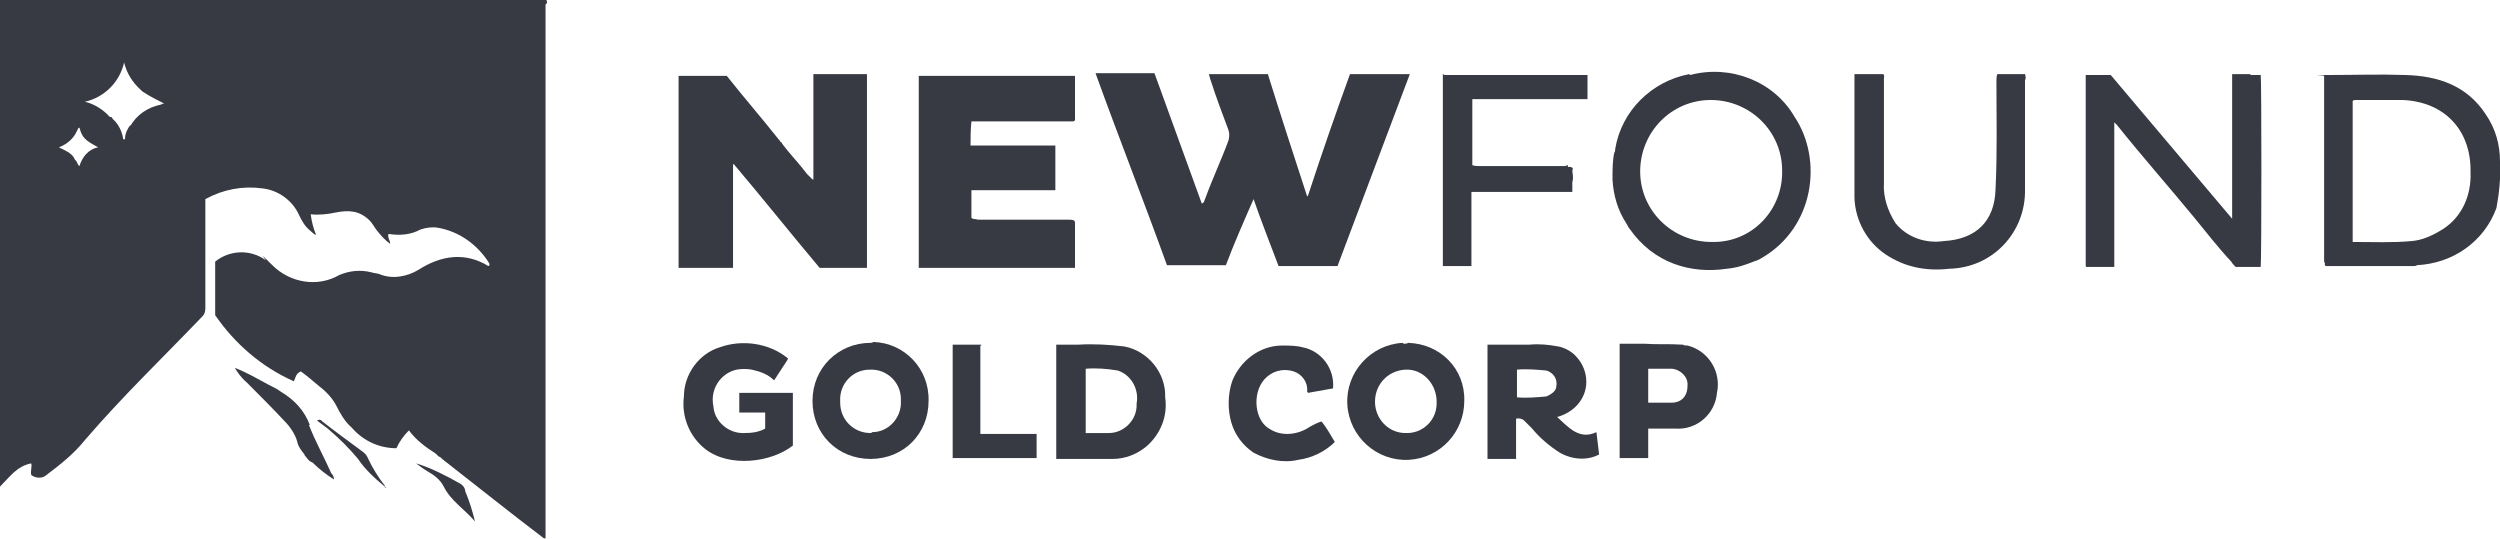 <?xml version="1.0" encoding="UTF-8"?>
<svg xmlns="http://www.w3.org/2000/svg" version="1.1" viewBox="0 0 280 60.4">
  <defs>
    <style>
      .cls-1 {
        fill: #373943;
      }
    </style>
  </defs>
  <!-- Generator: Adobe Illustrator 28.6.0, SVG Export Plug-In . SVG Version: 1.2.0 Build 709)  -->
  <g>
    <g id="Layer_1">
      <g>
        <g>
          <path class="cls-1" d="M174.4,46.7c.8-.2,1.7-.7,2.3-1.4,1.5-1.7,1.2-4.2-.5-5.7-.5-.4-1.1-.7-1.7-.8-1.1-.2-2.1-.3-3.2-.2h-4.7v12.8h3.2v-4.5c.3-.1.7,0,.9.2.3.3.6.6.9.9.9,1.1,2,2,3.1,2.7,1.4.8,3.1.9,4.4.2l-.3-2.5c-1.9.9-3.1-.5-4.4-1.7ZM173.2,44.4c-1.1.1-2.2.2-3.3.1v-3.1c1.1-.1,2.2,0,3.3.1.7.2,1.3.9,1.1,1.8,0,.4-.4.8-1.1,1.1Z"/>
          <path class="cls-1" d="M125.9,38.8c-1.7-.2-3.4-.3-5.1-.2h-2.5v12.8h6.3c1.4,0,2.7-.5,3.8-1.4,1.6-1.4,2.4-3.4,2.1-5.5.1-2.7-1.9-5.2-4.6-5.7ZM127.3,45.2c.1,1.8-1.4,3.3-3.1,3.3h-2.6v-7.2c1.2-.1,2.4,0,3.6.2,1.5.5,2.4,2.1,2.1,3.7Z"/>
          <path class="cls-1" d="M82.7,46.2h3v1.8c-.7.4-1.5.5-2.3.5-1.8.1-3.4-1.3-3.5-3-.4-1.9.8-3.7,2.6-4.1h0c.5-.1,1.2-.1,1.7,0,.9.2,1.8.5,2.5,1.2l1.5-2.3q.1-.2,0-.2c-2.1-1.7-5.1-2.1-7.6-1.2-2.3.7-4,3-4,5.5-.3,2.2.6,4.5,2.4,5.9,2.7,2.1,7.4,1.5,9.8-.4v-5.9h-6v2.2s-.1,0-.1,0Z"/>
          <path class="cls-1" d="M97.5,38.4c-3.6,0-6.5,2.8-6.5,6.5s2.8,6.5,6.5,6.5,6.5-2.8,6.5-6.5h0c.1-3.6-2.7-6.5-6.2-6.6-.1.1-.2.1-.3.1ZM97.5,48.5c-1.9,0-3.4-1.5-3.4-3.4v-.2c-.1-1.9,1.4-3.5,3.3-3.5,1.9-.1,3.5,1.4,3.5,3.3v.2c.1,1.9-1.4,3.5-3.2,3.5-.1.1-.2.1-.2.1h0Z"/>
          <path class="cls-1" d="M157.1,38.4c-3.6.2-6.4,3.3-6.2,6.9.2,3.6,3.3,6.4,6.9,6.2,3.5-.2,6.2-3.1,6.2-6.6.1-3.6-2.7-6.4-6.3-6.5-.1.1-.3.1-.5.1ZM157.4,48.5c-1.9,0-3.4-1.6-3.4-3.5h0c0-2,1.5-3.5,3.4-3.6s3.4,1.5,3.5,3.4v.2c.1,1.9-1.4,3.5-3.3,3.5q-.1,0-.2,0h0Z"/>
          <path class="cls-1" d="M188.4,38.6c-1.4-.1-2.8,0-4.2-.1h-2.8v12.8h3.2v-3.3h3c2.4.2,4.5-1.6,4.7-4,.5-2.3-.9-4.7-3.3-5.3-.2,0-.4,0-.5-.1ZM187.2,45.1h-2.6v-3.8h2.7c.9.1,1.8.9,1.7,1.9h0c0,1.2-.7,1.9-1.8,1.9h0Z"/>
          <path class="cls-1" d="M146.7,47.8c-1.3.9-3.1,1.1-4.4.3-1.8-.9-2.1-4-.7-5.6.8-.9,2-1.3,3.3-.9.9.3,1.6,1.2,1.5,2.2,0,0,0,.1.1.2l2.8-.5c.2-2.2-1.3-4.2-3.4-4.6-.7-.2-1.6-.2-2.3-.2-2.5,0-4.7,1.7-5.6,4-.5,1.5-.5,3.2-.1,4.6s1.3,2.6,2.5,3.4c1.5.8,3.3,1.2,5,.8,1.5-.2,3-.9,4.1-2-.5-.8-.9-1.6-1.5-2.3-.6.2-.9.4-1.3.6Z"/>
          <path class="cls-1" d="M109.9,38.6h-3.2v12.7h9.4v-2.7h-6.3v-9.9h.1Z"/>
        </g>
        <g>
          <path class="cls-1" d="M146.4,22c-1.5-4.6-3-9.2-4.4-13.7h-6.6c.1.3.1.5.2.7.6,1.9,1.3,3.7,2,5.6.1.3.1.7,0,1.1-.8,2.2-1.8,4.3-2.6,6.5-.1.2-.1.5-.4.6-1.8-4.9-3.5-9.7-5.3-14.6h-6.6c2.6,7.2,5.4,14.3,8,21.5h6.6c.9-2.4,2-4.9,3.1-7.4.9,2.6,1.9,5.1,2.8,7.5h6.6c2.7-7.2,5.4-14.3,8.1-21.5h-6.7c-1.6,4.4-3.2,9-4.7,13.6Z"/>
          <path class="cls-1" d="M91,20.1c-.2-.2-.4-.4-.6-.6-.9-1.2-1.9-2.2-2.8-3.4h0c0-.1-.1-.2-.2-.2h0c0-.1-.1-.2-.2-.3-1.9-2.4-3.9-4.7-5.8-7.1h-5.4v21.5h6.1v-11.6h.1c3.3,3.9,6.4,7.8,9.6,11.6h5.3V8.3h-6v11.8Z"/>
          <path class="cls-1" d="M108.7,13.6h11.4c.4,0,.3-.3.3-.4v-4.7h-17.5v21.5h17.5v-5c0-.1,0-.2-.1-.3-.2-.1-.5-.1-.7-.1h-10.1c-.2-.1-.5,0-.7-.2v-3.1h9.4v-5h-9.5c0-.8,0-1.8.1-2.7h0Z"/>
          <path class="cls-1" d="M280,18.1c0-1.9-.5-3.7-1.6-5.3-2.1-3.2-5.3-4.3-9-4.4-2.8-.1-5.7,0-8.5,0s-.5,0-.6.1v20.6c0,.1,0,.3.1.4,0,.1-.1.2.1.3h9.8c.1,0,.3,0,.4-.1,4-.2,7.5-2.6,8.9-6.4.3-1.6.5-3.4.4-5.2ZM276.7,19.3c.1,2.5-.9,4.9-3,6.3-1.1.7-2.3,1.3-3.6,1.4-2.2.2-4.3.1-6.6.1v-15.8c.1-.1.3-.1.4-.1h5.2c4.7.2,7.7,3.4,7.6,8.1Z"/>
          <path class="cls-1" d="M189.2,8.3c-4.2.8-7.6,4.1-8.3,8.4h0c0,.1,0,.3-.1.4-.2.9-.2,1.9-.2,3,.1,1.8.6,3.5,1.6,5h0c.1.2.2.4.3.5,2.7,3.9,6.9,5.1,10.9,4.5,1.1-.1,2-.4,3-.8.3-.1.6-.2.9-.4,5.9-3.4,6.9-11,3.7-15.8-2.3-4-7.2-5.9-11.7-4.7ZM191.7,27.1c-4.4,0-8-3.5-8-7.9s3.5-8,7.9-8,8,3.5,8,7.9h0c.1,4.3-3.2,7.9-7.5,8h-.4Z"/>
          <path class="cls-1" d="M226.9,8.3h-3.2c-.1.3-.1.5-.1.8,0,4,.1,8.1-.1,12.1-.1,3.6-2.2,5.6-5.8,5.8-2,.3-4.1-.4-5.4-2-.9-1.4-1.4-3-1.3-4.5v-11.7c0-.2.1-.4-.1-.5h-3.2v13.9c.1,2.5,1.4,4.9,3.5,6.3,2.1,1.4,4.5,1.9,7.1,1.6,4.9-.1,8.6-4.1,8.5-8.9v-12.2c.1-.2.1-.4,0-.7Z"/>
          <path class="cls-1" d="M161.6,8.3v21.5h3.2v-8.3h11.3v-.9h0v-.2h0c.1-.3.1-.7,0-1.2,0-.2.2-.4-.2-.5h-.3v-.2h-.1q-.1.1-.2.1h-9.5c-.3,0-.6,0-.9-.1v-7.4h12.9v-2.7h-16Z"/>
          <path class="cls-1" d="M252.1,8.3h-2.1v16.2l-13.6-16.1h-2.8v21.3c0,.1,0,.2.1.2h3.1V13.7c.1.1.2.2.3.3,2.8,3.5,5.8,6.9,8.6,10.3,1.4,1.7,2.7,3.4,4.2,5,.1.2.3.4.5.6h2.8c.1-.9.1-21,0-21.5h-1.2Z"/>
        </g>
        <g>
          <path class="cls-1" d="M61.1,0H0v54.5c1.1-1.1,1.9-2.3,3.5-2.6.1.4-.1.8,0,1.3.5.4,1.3.4,1.7,0,1.6-1.2,3.1-2.4,4.3-3.9,4.2-4.9,8.8-9.3,13.2-13.9.2-.2.3-.5.3-.9v-12.2c2-1.1,4.2-1.5,6.4-1.2,1.8.2,3.4,1.4,4.1,3,.3.6.6,1.2,1.2,1.7s.4.4.7.5c-.3-.7-.5-1.5-.6-2.3.9.1,1.9,0,2.8-.2,1.5-.3,2.7-.2,3.8.9.3.3.5.7.8,1.1.4.5.9,1.1,1.5,1.5,0-.4-.3-.6-.2-1.1,1.3.2,2.5.1,3.6-.5.6-.2,1.3-.3,1.9-.2,2.4.4,4.5,1.9,5.8,4,0,.1.1.2-.1.3-2.6-1.6-5.3-1.2-7.8.4-1.3.8-3,1.1-4.4.5-.3-.1-.6-.1-.9-.2-1.2-.3-2.4-.2-3.6.3-2.4,1.4-5.5.9-7.5-1.1s-.5-.4-.8-.6c-1.7-1.2-4-1.1-5.6.2v6c2.2,3.2,5.2,5.8,8.8,7.4.2-.3.2-.9.8-1.1.7.5,1.5,1.2,2.1,1.7.8.6,1.5,1.4,1.9,2.2.4.8.9,1.7,1.7,2.4,1.3,1.5,3.1,2.3,5,2.3.3-.7.8-1.4,1.4-2,.8,1.1,1.9,1.9,3,2.6h0l.3.3h0c.2.1.4.2.5.4h.1c0,.1.2.2.2.2,3.6,2.8,7.2,5.7,10.9,8.5.1.1.2.1.3.1V.5c.2-.1.2-.3.1-.5ZM8.6,13.9q0,.1,0,0c-.1.1,0,.1,0,0ZM8.9,18.6c-.3-.2-.2-.5-.5-.7h0c-.2-.5-.6-.8-1.2-1.1l-.6-.3c.8-.3,1.6-.9,2-1.8.1-.1.1-.4.3-.4.3,1.1.6,1.4,2.1,2.2-1.1.2-1.8,1.1-2.1,2.1h0ZM12.2,13.2s.1.1,0,0c.1.1,0,0,0,0h0ZM13.8,15.8h0ZM14.1,15.1s.1,0,0,0c.1,0,0,0,0,0h0ZM14.6,14h0c-.3.4-.6.9-.6,1.6h-.2c-.1-.8-.5-1.7-1.2-2.3,0-.1-.1-.2-.2-.2h-.1q0-.1,0,0h0c-.7-.8-1.8-1.5-2.8-1.7,2.2-.5,3.9-2.2,4.4-4.4.3,1.2.9,2.2,1.9,3.1h0c.1.1.2.2.4.3.6.4,1.4.8,2.2,1.2-.1,0-.3,0-.3.1-1.6.3-2.8,1.2-3.5,2.4h0ZM17.9,11.6c.1,0,.1.1.2.1-.1,0-.2-.1-.2-.1h0ZM49,51.2h0c.2,0,.4.1.5.2-.1-.1-.3-.2-.5-.2h0Z"/>
          <path class="cls-1" d="M34.7,47.6c-.6-1.6-1.7-2.8-3.2-3.7-.4-.3-.8-.5-1.4-.8-1.3-.7-2.5-1.4-3.8-1.9.3.5.7,1.1,1.3,1.6,1.5,1.5,3,3,4.3,4.4.6.6,1.2,1.5,1.4,2.3.1.5.4.9.8,1.4,0,.1.1.2.2.3h0c.2.3.4.5.7.6.7.7,1.6,1.4,2.4,1.9,0-.3-.1-.5-.3-.7-.8-1.8-1.8-3.6-2.5-5.4Z"/>
          <path class="cls-1" d="M51.6,54.2c-1.6-.9-3.3-1.8-5-2.3.4.3.8.6,1.3.9.7.4,1.4.9,1.8,1.7.8,1.6,2.3,2.5,3.5,3.9-.3-1.2-.6-2.2-1.1-3.4,0-.3-.2-.6-.5-.8Z"/>
          <path class="cls-1" d="M43.1,54.6h0v-.2c-.7-.9-1.4-2-1.9-3.1-.1-.3-.4-.6-.7-.8-1.5-1.1-3-2.2-4.4-3.3-.1-.1-.2-.3-.6-.1.4.3.8.6,1.2.9,1.3,1.1,2.4,2.2,3.4,3.4.8,1.2,1.9,2.2,3,3.1.1,0,.1.1.2.1h0q0,.1,0,0t0,0Z"/>
        </g>
      </g>
    </g>
  </g>
</svg>